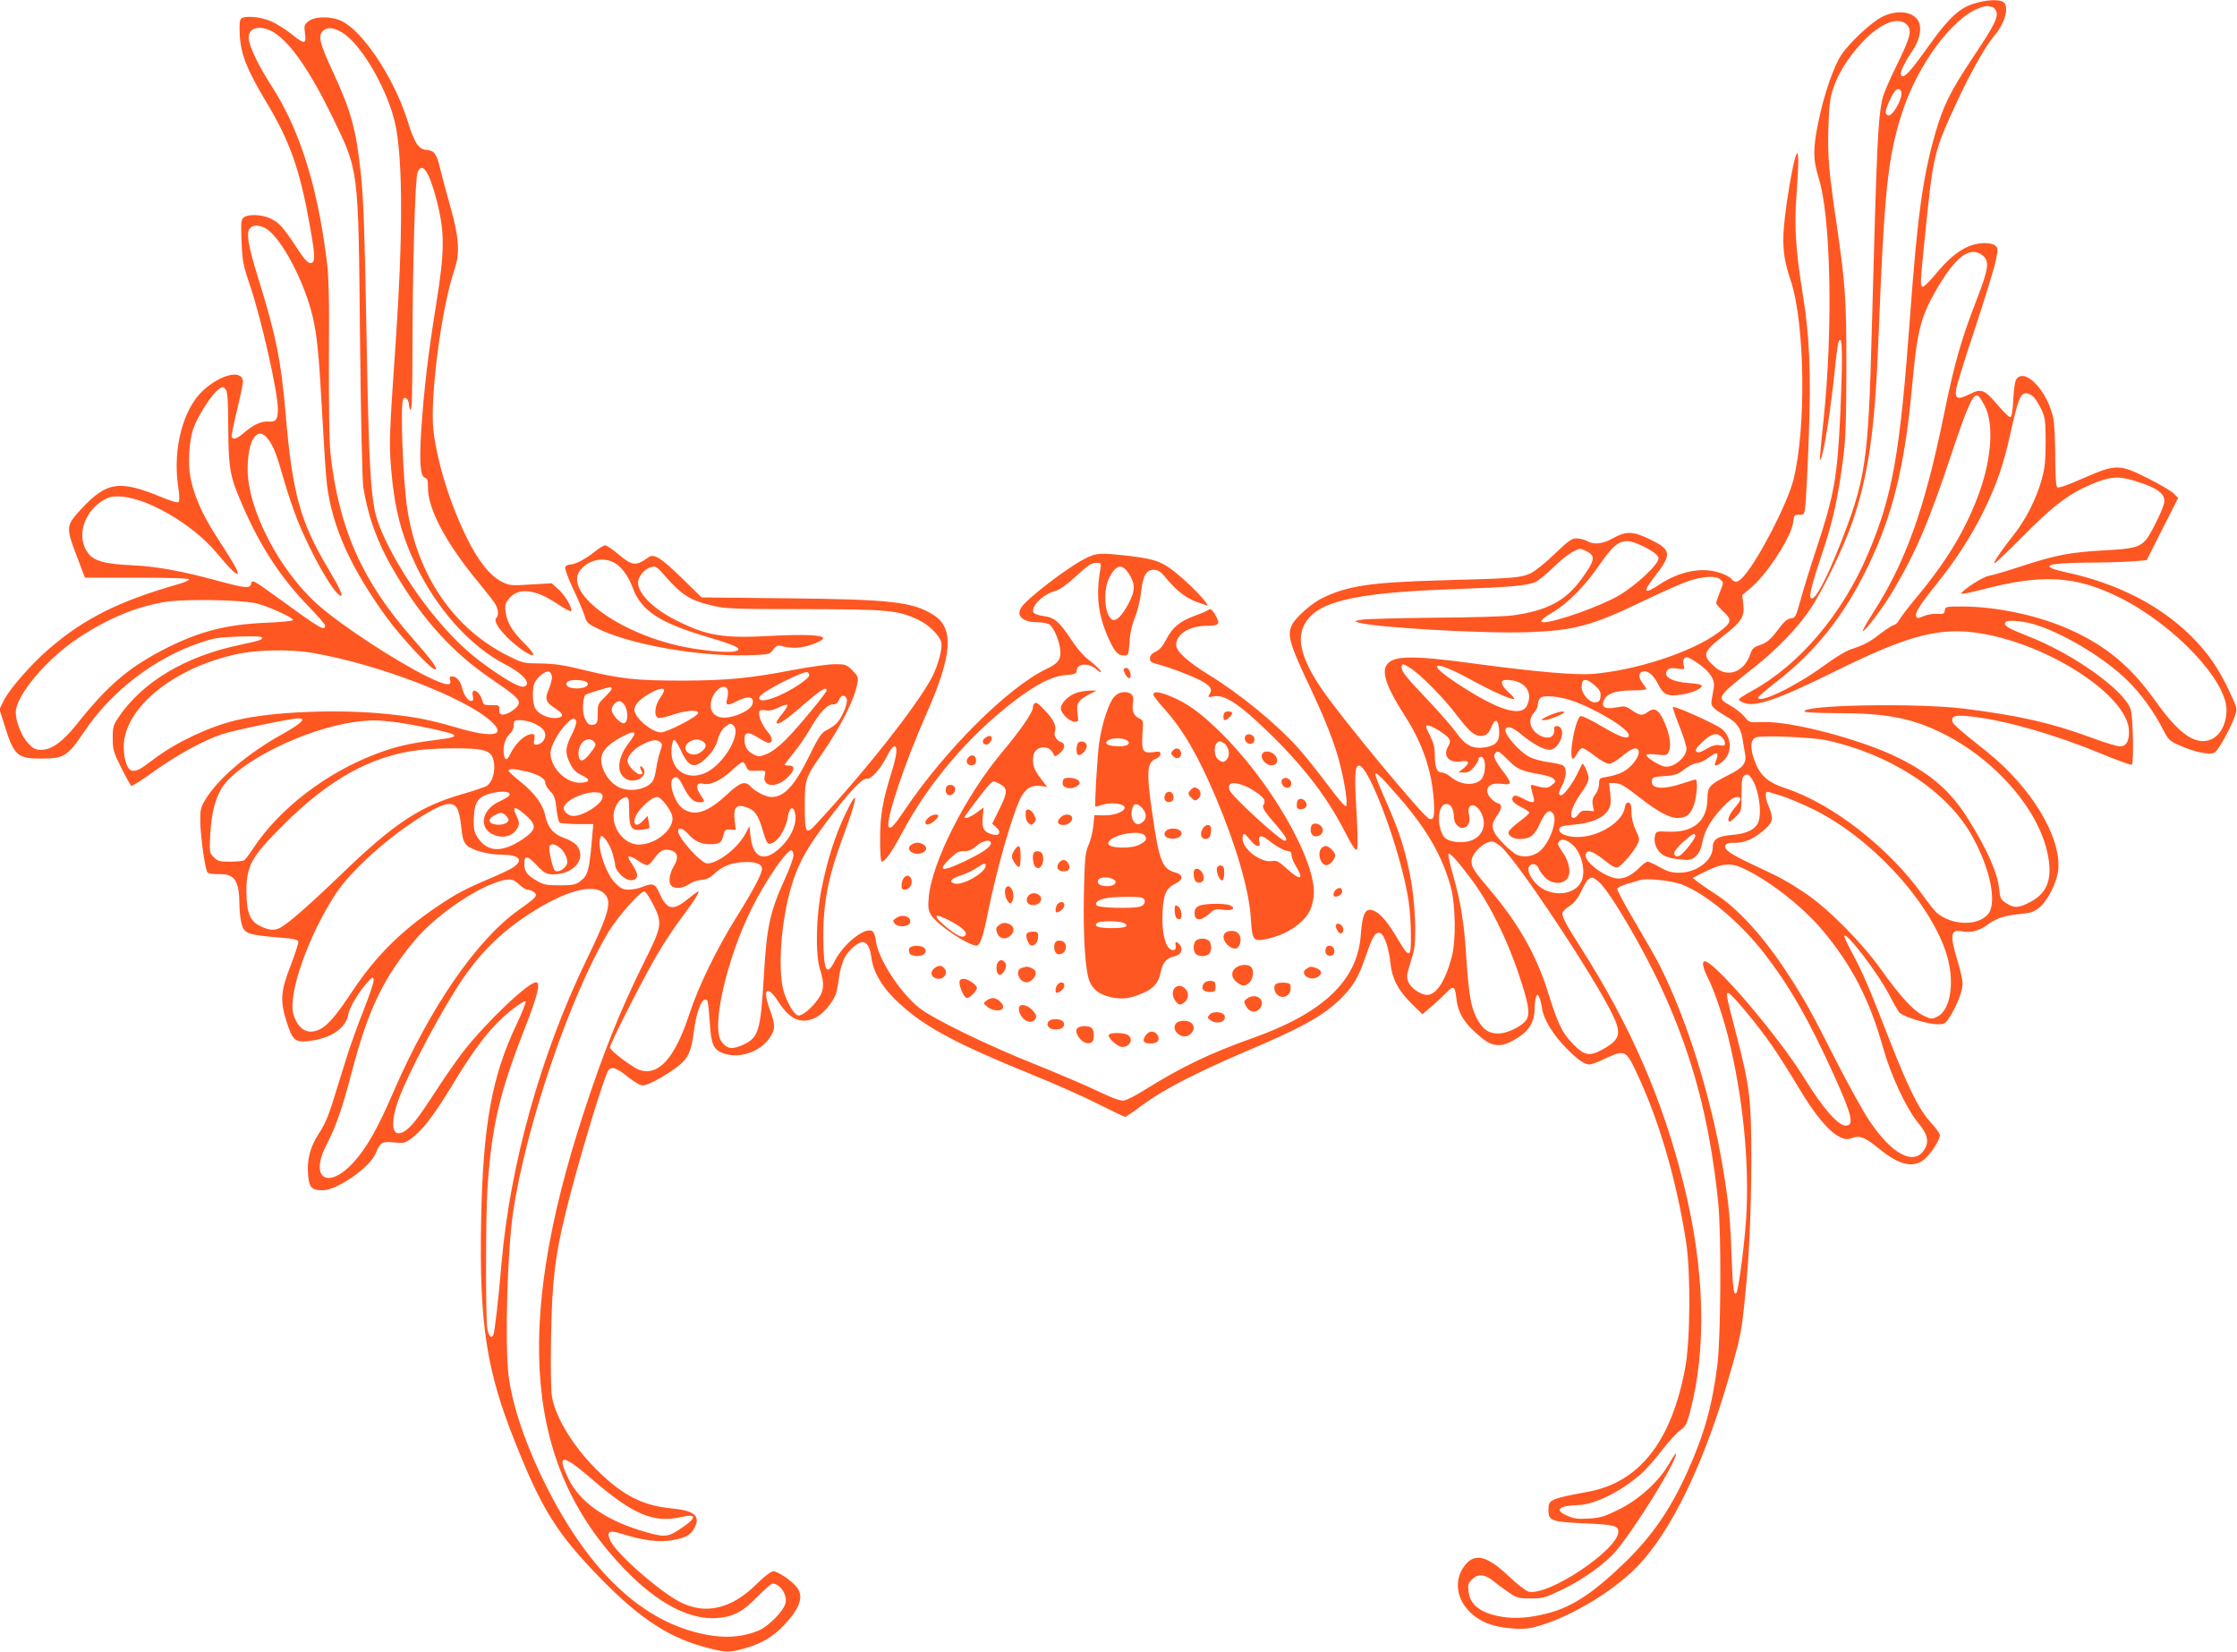 <?xml version="1.0" standalone="no"?>
<!DOCTYPE svg PUBLIC "-//W3C//DTD SVG 20010904//EN"
 "http://www.w3.org/TR/2001/REC-SVG-20010904/DTD/svg10.dtd">
<svg version="1.0" xmlns="http://www.w3.org/2000/svg"
 width="1280pt" height="945pt" viewBox="0 0 1280 945"
 preserveAspectRatio="xMidYMid meet">
<g transform="translate(0,945) scale(0.1,-0.1)"
fill="#ff5722" stroke="none">
<path d="M11294 9429 c-84 -26 -145 -83 -259 -243 -105 -147 -140 -185 -156
-169 -12 12 13 67 61 138 37 54 53 109 45 151 -13 72 -113 96 -211 50 -62 -29
-189 -147 -238 -220 -45 -68 -100 -229 -131 -382 -32 -154 -31 -218 0 -318 71
-219 84 -860 30 -1381 -26 -252 -26 -252 -15 -227 19 44 56 284 80 517 13 131
20 166 31 159 12 -7 11 -158 -1 -424 -17 -365 -35 -463 -140 -780 -34 -102
-73 -230 -88 -285 -26 -94 -29 -100 -55 -103 -20 -2 -38 -18 -66 -55 -50 -67
-68 -83 -115 -99 -31 -10 -41 -20 -51 -51 -36 -104 -131 -138 -205 -71 -72 65
-66 85 50 175 103 80 124 111 115 181 l-6 53 46 39 c95 78 235 295 245 376 5
42 7 45 35 45 30 0 30 0 37 70 3 39 12 210 18 382 13 360 4 579 -36 818 -38
235 -48 381 -35 555 14 185 14 261 1 239 -15 -25 -48 -205 -66 -354 -19 -158
-12 -238 31 -366 84 -245 91 -861 15 -1151 -37 -137 -197 -447 -281 -543 -36
-40 -49 -43 -74 -15 -10 11 -43 28 -74 36 -101 30 -226 3 -337 -71 -90 -59
-97 -45 -25 48 101 130 97 153 -42 218 -86 40 -126 40 -197 0 -60 -34 -110
-39 -150 -16 -14 8 -40 14 -58 15 -29 0 -47 -13 -127 -90 -55 -53 -113 -99
-139 -111 -57 -25 -94 -28 -501 -39 -413 -11 -551 -32 -695 -105 -56 -28 -145
-107 -165 -146 -32 -61 -19 -107 100 -359 93 -198 144 -329 173 -445 28 -111
45 -226 34 -237 -5 -5 -49 46 -103 119 -53 70 -127 164 -166 208 -129 144
-335 313 -519 426 -117 72 -184 133 -184 168 0 64 74 110 178 111 71 0 77 10
42 68 -15 25 -24 31 -33 24 -7 -6 -42 -21 -78 -34 -88 -32 -131 -68 -165 -135
-20 -39 -38 -60 -61 -71 -23 -11 -33 -23 -33 -38 0 -19 8 -25 43 -34 64 -17
176 -58 236 -88 65 -32 81 -53 63 -82 -12 -20 -11 -21 23 -14 55 10 126 -32
248 -144 236 -218 392 -414 502 -630 40 -79 61 -110 68 -103 7 7 7 72 -1 214
-13 209 -9 267 14 267 59 0 245 -506 284 -776 7 -45 13 -130 13 -190 2 -135
-8 -140 -70 -35 -57 97 -98 148 -133 166 -55 29 -74 -2 -84 -137 -19 -258
-216 -445 -621 -588 -242 -86 -406 -165 -616 -296 -47 -30 -99 -56 -115 -60
-22 -4 -58 9 -154 54 -69 33 -228 101 -355 152 -286 114 -590 263 -667 325
-110 89 -234 281 -246 381 -2 24 -11 49 -18 55 -38 32 -167 -68 -218 -170 -46
-90 -63 -57 -65 124 -2 206 27 358 112 585 88 237 94 301 11 126 -56 -119 -98
-250 -131 -411 -34 -165 -39 -386 -10 -474 25 -79 22 -121 -12 -167 -36 -51
-87 -94 -112 -94 -25 0 -75 89 -90 159 -30 147 -3 428 60 615 40 115 80 186
193 337 122 163 205 251 228 244 23 -7 81 59 117 132 14 29 32 53 39 53 22 0
17 -48 -17 -156 -49 -160 -63 -239 -63 -371 -1 -66 3 -125 7 -130 14 -13 57
46 117 159 155 292 385 561 651 763 125 94 213 138 290 143 48 4 59 8 59 22 0
46 71 51 118 7 16 -14 23 -17 20 -7 -2 8 -30 34 -60 58 -37 27 -75 71 -111
126 -67 101 -94 124 -159 132 -29 4 -52 13 -55 21 -14 36 56 104 128 123 23 6
67 38 118 85 65 60 87 75 112 75 30 0 31 -1 25 -37 -26 -151 -13 -261 46 -393
36 -80 54 -100 88 -100 27 0 28 1 33 78 3 51 14 98 31 139 14 35 30 97 35 143
11 97 29 130 72 130 23 0 38 -9 58 -32 71 -86 118 -124 184 -150 37 -14 67
-24 67 -22 0 14 -75 95 -144 155 -107 93 -142 108 -294 127 -178 21 -198 20
-267 -16 -96 -48 -328 -226 -361 -277 -32 -48 8 -85 92 -85 25 0 54 -5 66 -11
23 -13 53 -77 63 -134 10 -64 -5 -88 -77 -122 -221 -106 -582 -465 -815 -813
-57 -85 -78 -107 -88 -90 -20 32 92 367 216 646 149 338 160 490 40 566 -119
75 -243 89 -841 95 l-485 5 -116 113 c-117 114 -157 139 -188 117 -73 -53 -94
-50 -175 19 -32 27 -65 49 -73 49 -9 0 -34 -15 -57 -34 -53 -43 -115 -76 -144
-76 -12 0 -25 -7 -28 -15 -3 -8 17 -65 46 -125 29 -61 58 -130 65 -153 10 -36
19 -46 66 -69 181 -93 582 -165 867 -157 122 4 124 4 146 32 22 27 25 28 65
17 24 -6 63 -8 89 -4 55 7 132 38 132 53 0 18 -111 23 -298 13 -274 -15 -366
0 -541 88 -143 71 -234 168 -218 231 8 33 42 67 74 75 22 6 32 1 61 -32 117
-133 156 -158 297 -191 71 -16 130 -18 520 -18 480 -1 533 -6 651 -62 59 -28
120 -88 130 -129 8 -31 -17 -127 -51 -194 -78 -154 -378 -536 -668 -848 -56
-61 -62 -50 -62 111 0 150 3 157 100 297 105 151 188 316 201 402 6 33 3 41
-29 73 -33 33 -39 35 -100 35 -36 0 -136 -14 -222 -30 -266 -51 -389 -63 -645
-64 -267 0 -358 9 -570 61 -114 28 -167 36 -246 37 -97 1 -103 2 -185 43 -310
154 -519 457 -578 838 -25 156 -41 586 -25 629 9 23 34 1 34 -30 0 -12 5 -26
10 -29 7 -4 10 117 10 357 1 462 15 965 29 1001 25 64 65 10 106 -146 51 -192
51 -298 0 -612 -47 -293 -68 -474 -85 -719 -11 -182 -5 -262 21 -269 15 -4 18
-15 18 -58 -1 -122 106 -321 291 -544 37 -44 76 -94 88 -112 24 -34 28 -73 11
-90 -23 -23 62 -124 159 -188 70 -46 71 -23 1 46 -70 69 -99 120 -107 184 -3
34 1 47 23 73 52 62 150 51 271 -31 41 -27 77 -47 81 -44 12 13 -31 88 -70
124 l-40 36 -119 -7 c-110 -7 -123 -6 -164 14 -69 34 -137 119 -204 255 -95
193 -169 431 -190 613 -21 187 46 702 120 918 33 96 27 185 -24 365 -24 85
-49 179 -56 209 -20 88 -34 108 -77 112 -49 4 -70 36 -112 170 -76 240 -253
508 -375 567 -59 29 -153 29 -190 0 -25 -20 -27 -25 -21 -70 9 -64 -3 -64 -81
-1 -33 26 -85 58 -115 71 -59 26 -151 33 -170 14 -8 -8 -10 -40 -7 -95 6 -110
42 -199 153 -384 136 -226 193 -390 250 -717 30 -169 30 -202 0 -202 -14 0
-38 27 -80 92 -75 114 -99 141 -150 164 -47 22 -123 25 -149 6 -17 -12 -18
-26 -14 -138 5 -112 9 -136 46 -244 67 -197 162 -617 162 -715 0 -61 -11 -75
-54 -72 -41 3 -85 -17 -140 -64 -40 -34 -60 -41 -70 -25 -3 5 10 72 29 150 19
78 35 153 35 166 0 74 -127 45 -230 -51 -113 -106 -172 -332 -141 -544 8 -51
9 -86 3 -92 -6 -6 -43 5 -98 28 -240 99 -314 88 -457 -66 -90 -97 -91 -105
-30 -266 l49 -129 297 0 c178 0 298 -4 299 -9 2 -6 -26 -18 -62 -28 -340 -98
-534 -194 -737 -368 -98 -83 -230 -233 -261 -297 l-25 -51 28 -89 c55 -176 74
-193 209 -193 135 0 151 10 257 167 153 223 396 408 649 494 83 29 111 33 227
37 89 3 133 1 133 -6 0 -13 -9 -16 -134 -43 -306 -65 -547 -209 -683 -406 -35
-51 -38 -61 -38 -127 0 -65 4 -79 49 -169 27 -54 53 -100 57 -103 5 -3 64 35
132 84 130 93 280 175 386 211 65 22 396 91 438 91 48 0 19 -28 -91 -90 -199
-110 -373 -258 -444 -380 -23 -39 -27 -55 -26 -120 2 -97 28 -278 42 -292 6
-6 35 -10 65 -9 90 2 116 -37 117 -174 0 -33 5 -78 10 -100 16 -69 27 -73 243
-91 52 -4 80 -10 84 -20 2 -7 -17 -69 -43 -136 -58 -147 -62 -201 -25 -321 34
-107 49 -121 121 -114 131 14 220 73 233 154 7 41 63 133 114 188 26 28 28 28
31 9 2 -12 -24 -88 -56 -170 -33 -82 -79 -210 -102 -284 -23 -74 -58 -186 -77
-248 -23 -75 -49 -134 -79 -178 -50 -77 -69 -150 -61 -238 6 -70 21 -86 83
-86 83 0 272 132 304 212 25 62 36 69 104 62 57 -6 64 -4 103 25 59 43 128
133 228 298 142 235 228 343 344 436 45 35 77 54 79 47 2 -6 -21 -64 -51 -128
-143 -299 -194 -582 -204 -1127 -11 -587 30 -856 194 -1265 153 -386 241 -526
492 -783 228 -233 397 -342 618 -397 100 -25 116 -25 203 -1 99 28 163 66 229
136 91 98 112 164 68 217 -33 39 -107 88 -132 88 -14 0 -49 -27 -96 -73 -143
-142 -292 -177 -437 -103 -121 62 -373 284 -401 354 -22 53 -5 60 76 34 112
-35 203 -47 279 -34 78 13 109 31 131 77 30 64 -7 93 -134 105 -158 15 -271
70 -407 200 -143 135 -254 310 -277 435 -7 39 -9 158 -6 345 6 321 22 460 83
710 69 281 221 787 246 818 19 22 46 13 109 -38 39 -31 72 -50 88 -50 30 0
145 64 207 115 53 44 69 80 83 186 17 133 51 212 78 185 4 -4 10 -59 14 -123
8 -130 21 -159 80 -180 98 -34 227 16 275 109 20 38 18 63 -12 145 -43 118
-14 141 51 40 67 -103 132 -130 216 -87 39 20 92 82 111 130 5 13 13 55 18 93
4 38 19 90 32 116 23 44 76 91 104 91 24 0 42 -30 49 -82 10 -83 55 -164 132
-241 153 -152 330 -249 793 -437 124 -50 292 -125 373 -166 81 -41 151 -74
155 -74 4 0 50 31 102 70 117 86 299 180 576 299 333 141 452 207 552 304 74
72 107 128 147 247 39 116 58 145 85 130 23 -12 47 -86 56 -170 9 -88 44 -156
119 -230 l64 -63 58 50 c32 28 69 63 82 77 37 39 47 33 54 -34 10 -91 49 -151
150 -232 70 -55 126 -50 223 20 50 36 74 84 75 149 0 26 4 57 8 68 8 19 8 19
18 0 6 -11 13 -41 17 -66 9 -62 63 -149 139 -227 64 -65 103 -92 134 -92 9 0
52 16 95 37 102 47 112 43 166 -70 132 -276 231 -612 289 -977 28 -177 25
-574 -5 -730 -79 -418 -262 -650 -552 -704 -223 -42 -230 -45 -230 -106 0 -60
18 -67 200 -75 176 -8 200 -14 200 -48 0 -103 -402 -371 -514 -343 -15 4 -67
44 -115 90 -129 121 -199 135 -258 48 -52 -78 -38 -180 36 -253 59 -59 137
-89 248 -96 70 -5 94 -2 165 20 177 55 401 190 534 322 203 201 398 604 547
1130 56 196 63 232 81 415 25 238 36 490 37 796 0 344 -9 418 -82 700 -63 243
-66 258 -48 252 21 -7 172 -189 248 -300 37 -53 105 -161 152 -239 89 -152
175 -255 236 -284 30 -15 41 -15 73 -5 44 15 72 3 157 -66 113 -92 194 -109
257 -54 38 34 86 109 86 135 0 10 -24 43 -53 74 -68 74 -131 202 -245 496
-109 280 -140 353 -204 473 -28 51 -48 96 -45 99 17 16 195 -219 256 -337 24
-47 51 -93 59 -103 20 -23 162 -67 217 -67 42 0 47 3 72 43 40 62 72 147 73
188 0 20 -13 80 -30 135 -45 148 -39 180 30 165 44 -9 96 4 138 35 51 39 101
56 185 64 65 6 84 12 115 37 49 40 101 142 109 215 19 187 -153 473 -407 676
-175 140 -200 162 -200 181 0 28 24 32 123 20 196 -24 469 -103 730 -211 93
-38 172 -67 175 -63 13 13 7 279 -7 318 -39 111 -329 317 -586 417 -117 46
-142 61 -130 80 11 17 114 7 190 -20 166 -57 380 -189 506 -311 79 -77 154
-181 207 -285 28 -55 36 -63 89 -87 86 -39 175 -58 204 -43 22 11 94 142 119
215 12 37 10 43 -33 135 -64 135 -125 223 -220 317 -177 176 -424 302 -712
364 -162 35 -124 54 110 56 99 0 218 4 264 7 l84 7 90 178 90 177 -23 25 c-13
14 -79 53 -147 87 -166 84 -186 84 -375 1 -97 -43 -140 -57 -147 -50 -7 7 -11
70 -11 173 0 89 -5 186 -10 215 -29 154 -158 296 -211 232 -9 -10 -16 -53 -19
-116 -3 -61 -9 -102 -16 -104 -6 -2 -38 28 -70 66 -78 93 -96 100 -164 66 -68
-34 -85 -28 -77 28 3 23 53 184 111 357 57 173 110 346 117 384 12 64 12 69
-6 82 -27 20 -103 17 -154 -7 -62 -27 -120 -78 -188 -160 -31 -38 -63 -69 -70
-69 -17 0 -17 11 13 303 45 449 50 470 178 747 77 167 169 330 216 384 63 71
90 175 51 196 -29 15 -98 11 -167 -11z m106 -19 c5 0 14 -9 20 -20 18 -34 -4
-79 -134 -273 -128 -193 -168 -273 -215 -439 -69 -242 -100 -470 -141 -1028
-58 -798 -100 -1035 -242 -1370 -147 -346 -394 -636 -666 -784 -40 -22 -72
-43 -72 -48 0 -5 12 -13 28 -19 66 -26 191 17 522 180 425 210 600 255 835
217 396 -65 844 -361 847 -559 1 -59 -16 -87 -52 -87 -17 0 -92 23 -167 51
-225 83 -413 126 -728 165 -265 33 -933 21 -909 -17 3 -5 86 -9 184 -9 280 0
423 -27 596 -111 312 -152 569 -449 614 -712 23 -129 -8 -207 -100 -256 -69
-37 -96 -38 -141 -8 -31 20 -35 29 -40 82 -9 90 -68 224 -176 397 -97 157
-211 258 -398 351 -210 105 -614 212 -778 206 -78 -3 -78 -3 -104 29 -14 18
-50 47 -79 64 -85 47 -86 46 142 227 124 98 247 227 314 329 72 108 191 355
239 494 93 273 130 531 150 1063 33 832 52 1021 133 1275 89 278 289 550 448
606 19 7 41 11 48 9 8 -3 18 -5 22 -5z m-489 -101 c31 -31 21 -72 -59 -234
-38 -77 -75 -162 -81 -190 -26 -119 -32 -253 -61 -1335 -20 -748 -35 -845
-185 -1225 -83 -209 -147 -324 -165 -294 -9 14 12 93 75 279 51 151 85 308
111 515 15 112 18 216 19 515 0 400 -6 484 -55 820 -46 313 -53 394 -48 560 4
122 9 169 26 220 30 90 84 177 164 264 104 113 209 155 259 105z m-9340 -47
c92 -59 203 -219 324 -467 160 -328 155 -291 165 -1280 5 -475 13 -816 19
-855 31 -183 87 -332 194 -508 152 -254 321 -438 532 -582 145 -99 168 -120
163 -146 -4 -24 -67 -66 -93 -62 -15 2 -20 10 -18 29 1 24 -2 25 -45 25 -42
-1 -46 1 -53 29 -15 52 -65 76 -54 25 5 -23 3 -30 -9 -30 -19 0 -42 34 -52 75
-9 38 -32 65 -56 65 -15 0 -18 -5 -13 -20 12 -38 -23 -33 -128 18 -186 91
-499 297 -630 414 -219 195 -400 544 -400 773 0 171 56 253 117 173 32 -44 47
-81 90 -232 20 -70 55 -173 77 -229 77 -193 207 -422 247 -435 19 -6 -3 42
-72 158 -158 265 -203 428 -241 875 -27 315 -56 458 -161 795 -52 167 -65 244
-47 270 18 25 56 26 97 1 87 -54 219 -304 265 -503 26 -110 37 -224 56 -583 9
-165 20 -336 26 -380 31 -242 137 -477 344 -761 81 -111 251 -294 274 -294 21
0 -14 48 -131 181 -288 327 -422 631 -468 1064 -6 58 -9 283 -8 540 2 370 0
461 -15 575 -54 418 -156 736 -315 981 -69 107 -120 211 -128 261 -12 71 65
92 147 40z m385 3 c114 -67 271 -342 309 -541 40 -206 40 -637 0 -1219 -38
-547 -39 -590 -27 -738 19 -226 58 -376 142 -552 122 -252 310 -462 510 -566
84 -43 133 -89 124 -114 -12 -30 -56 -13 -175 66 -139 94 -228 174 -341 309
-168 200 -323 471 -353 616 -25 122 -35 317 -45 859 -13 734 -19 914 -35 1067
-27 258 -56 363 -161 589 -74 160 -84 201 -59 229 24 27 60 25 111 -5z m8924
-351 c0 -39 -49 -124 -72 -124 -11 0 -18 7 -18 20 0 20 32 92 52 118 18 21 38
14 38 -14z m464 -925 c41 -32 35 -77 -33 -252 -92 -237 -128 -366 -191 -674
-109 -531 -218 -833 -405 -1123 -35 -55 -61 -100 -55 -100 14 0 117 137 171
228 133 225 208 401 339 796 90 270 122 338 149 322 6 -4 23 -31 38 -59 51
-101 40 -288 -28 -485 -73 -206 -178 -385 -348 -592 -57 -68 -108 -135 -114
-147 -5 -12 -19 -26 -31 -29 -12 -4 -46 -26 -76 -49 -63 -49 -94 -65 -167 -89
-31 -10 -96 -50 -160 -97 -155 -114 -373 -219 -373 -180 0 5 46 45 103 89 228
176 392 384 528 667 139 290 208 569 249 1017 29 320 49 402 135 552 112 197
197 262 269 205z m-10038 -987 c2 -237 9 -276 80 -440 104 -240 221 -419 386
-588 48 -50 88 -96 88 -102 0 -35 -23 -22 -269 157 -146 105 -147 106 -154 81
-7 -28 -31 -26 -198 19 -206 56 -343 80 -483 87 -156 7 -217 24 -251 68 -67
88 -32 225 75 297 34 23 54 29 95 29 155 0 426 -156 567 -326 74 -89 118 -132
118 -113 0 17 -24 59 -123 212 -80 124 -127 231 -147 334 -16 83 -8 214 18
286 24 66 101 187 139 217 24 19 28 19 42 5 13 -13 16 -49 17 -223z m10332
175 c11 -12 31 -45 44 -72 20 -44 23 -65 23 -185 0 -110 -5 -150 -23 -215 -31
-110 -90 -226 -156 -310 -72 -91 -116 -156 -116 -169 0 -6 71 61 158 149 171
174 264 246 393 302 108 46 159 51 250 23 141 -43 187 -79 170 -136 -13 -46
-80 -179 -102 -203 -40 -43 -73 -51 -242 -60 -193 -11 -273 -26 -472 -91 -82
-27 -167 -52 -187 -55 -35 -5 -165 -92 -154 -102 3 -3 50 7 106 21 356 94 544
84 801 -44 310 -156 610 -472 609 -643 -1 -102 -57 -177 -134 -177 -77 0 -159
70 -274 231 -145 204 -293 324 -514 418 -174 74 -404 121 -591 121 -91 0 -96
-1 -99 -22 -3 -20 -8 -22 -43 -20 -22 2 -57 -4 -78 -13 -34 -14 -38 -14 -43 0
-8 19 25 70 122 190 106 132 197 274 264 410 76 156 114 266 155 452 42 188
56 223 88 223 13 0 33 -10 45 -23z m-2233 -854 c57 -28 85 -51 85 -68 0 -34
-128 -154 -227 -212 -104 -61 -363 -153 -429 -153 -30 0 -11 21 54 59 81 48
179 147 256 258 110 159 143 174 261 116z m-325 -28 c50 -26 46 -51 -26 -151
-92 -130 -200 -188 -399 -215 -44 -6 -244 -12 -445 -13 -201 -2 -387 -7 -415
-11 -48 -8 -49 -9 -20 -17 103 -29 718 -64 970 -55 264 10 364 37 655 177 102
49 219 101 259 115 86 29 162 33 185 9 20 -19 20 -13 -4 -74 -11 -28 -20 -55
-20 -61 0 -5 19 -27 41 -48 52 -48 48 -63 -29 -120 -150 -112 -473 -217 -722
-237 -99 -7 -327 13 -655 57 -374 51 -485 50 -521 -6 -29 -44 2 -131 103 -288
102 -158 156 -315 167 -487 6 -90 0 -115 -27 -104 -34 13 -498 572 -612 739
-106 154 -142 268 -111 350 58 150 267 204 881 225 310 11 395 19 449 39 16 7
63 45 105 86 66 63 124 103 154 105 4 0 21 -7 37 -15z m-5576 -59 c44 -18 90
-76 116 -148 49 -134 155 -203 447 -288 149 -44 186 -64 139 -76 -44 -11 -204
5 -320 31 -372 84 -672 319 -561 439 48 52 117 68 179 42z m2953 -65 c39 -58
40 -97 4 -167 -40 -78 -75 -112 -99 -98 -42 27 -51 166 -16 237 39 76 73 85
111 28z m-4982 -175 c76 -21 208 -83 201 -94 -3 -5 -74 -12 -158 -15 -221 -10
-370 -48 -558 -141 -219 -110 -341 -213 -522 -441 -77 -97 -143 -145 -201
-145 -33 0 -46 6 -76 38 -37 38 -71 124 -71 176 0 94 172 301 351 421 169 113
329 181 496 210 110 20 456 14 538 -9z m311 -281 c375 -64 871 -254 1023 -391
91 -82 15 -98 -188 -39 -165 48 -236 62 -405 80 -277 29 -658 14 -862 -35
-154 -36 -345 -126 -471 -221 -77 -59 -95 -69 -123 -69 -29 0 -51 57 -52 136
-1 222 286 456 654 533 116 24 301 27 424 6z m7931 -61 c68 -47 97 -93 89
-139 -3 -19 -9 -50 -12 -69 -6 -37 3 -47 89 -98 56 -33 79 -66 88 -127 4 -25
10 -63 14 -83 11 -53 -11 -81 -98 -124 -104 -52 -117 -66 -117 -131 0 -129
-80 -198 -223 -191 -68 3 -71 2 -77 -23 -11 -40 11 -90 48 -112 18 -11 60 -22
95 -24 56 -5 66 -3 90 18 19 17 30 40 37 78 13 69 49 130 118 204 37 38 63 57
79 57 32 0 29 -15 -12 -63 -32 -38 -46 -77 -27 -77 5 0 21 14 38 31 28 29 29
34 29 126 0 81 3 97 18 107 15 9 21 7 37 -14 46 -61 67 -221 34 -268 -24 -34
-69 -53 -146 -59 -80 -7 -108 -25 -108 -72 0 -73 -91 -143 -189 -144 -47 0
-68 6 -113 31 -31 18 -62 32 -70 32 -8 0 -29 -15 -47 -34 -50 -51 -102 -72
-149 -58 -83 25 -172 102 -158 137 10 26 39 16 104 -35 51 -40 68 -48 82 -40
26 14 89 89 108 127 15 31 14 35 -9 85 -15 33 -24 70 -24 102 0 39 -4 51 -16
54 -12 2 -18 -7 -23 -33 -15 -76 -137 -156 -252 -163 -70 -5 -128 17 -122 46
3 14 19 18 84 24 97 8 168 38 195 82 16 25 18 42 13 94 l-7 62 27 0 c36 0 56
-11 152 -86 103 -80 167 -114 213 -114 52 0 78 23 96 82 16 56 20 138 7 138
-5 0 -34 -9 -65 -19 -119 -41 -192 -36 -185 12 3 20 10 23 73 27 61 4 77 10
113 39 23 18 55 34 71 35 16 1 45 14 64 29 55 42 67 35 42 -25 -10 -24 6 -23
38 2 60 47 59 140 0 189 -33 28 -273 135 -281 126 -2 -2 14 -51 37 -109 23
-57 41 -115 41 -129 0 -52 -78 -114 -129 -102 -32 8 -101 52 -101 65 0 6 23 7
60 3 59 -6 60 -5 71 23 14 37 -1 111 -37 183 -28 55 -51 64 -88 36 -28 -21
-44 -19 -88 11 -35 25 -42 26 -88 17 -66 -13 -90 1 -72 41 17 39 68 56 162 56
44 0 80 3 80 8 0 4 -9 18 -20 32 -24 30 -26 59 -4 67 28 11 63 -15 89 -67 34
-67 57 -77 141 -63 65 11 119 37 110 52 -3 5 -36 11 -73 13 -102 8 -151 39
-121 75 9 11 23 13 55 8 43 -6 44 -6 37 19 -7 28 1 46 19 46 7 0 35 -16 64
-36z m-1650 -24 c56 -34 191 -170 264 -266 76 -99 104 -124 141 -124 33 0 45
11 63 54 21 50 39 41 43 -22 4 -62 -16 -86 -76 -97 -73 -12 -115 8 -165 78
-24 34 -94 114 -153 177 -138 145 -164 177 -164 201 0 24 7 24 47 -1z m350
-69 c125 -68 221 -111 246 -111 7 1 -8 19 -32 40 -44 41 -50 70 -13 70 103 0
157 -65 120 -145 -32 -71 -168 -29 -402 126 -187 123 -132 137 81 20z m-5259
20 c2 -12 -6 -45 -17 -72 -26 -59 -19 -77 40 -115 46 -29 46 -48 2 -52 -41 -4
-98 20 -118 51 -18 28 -22 108 -7 148 13 32 60 71 81 67 9 -2 17 -14 19 -27z
m1472 4 c0 -14 -77 -69 -145 -102 -88 -44 -152 -53 -139 -20 11 29 256 153
276 141 4 -3 8 -11 8 -19z m-1270 -40 c20 -24 -44 -43 -97 -29 -25 7 -31 29
-10 37 27 12 95 6 107 -8z m5765 -16 c29 -26 35 -38 33 -63 -2 -25 -8 -32 -29
-34 -33 -4 -79 47 -79 87 0 51 24 54 75 10z m-5625 -19 c0 -6 -18 -28 -40 -49
-37 -35 -40 -42 -40 -94 0 -47 -3 -57 -20 -62 -26 -8 -39 1 -56 41 -14 34 -9
120 8 130 9 6 126 42 141 43 4 1 7 -4 7 -9z m664 -8 c3 -9 2 -32 -3 -50 -12
-39 1 -42 59 -12 63 32 99 24 85 -20 -8 -25 -59 -56 -118 -70 -85 -22 -136 20
-116 95 18 63 79 101 93 57z m-364 -2 c0 -5 -11 -26 -25 -46 -29 -43 -34 -101
-9 -111 9 -3 44 4 78 16 76 27 151 33 151 12 0 -19 -177 -111 -213 -111 -53 0
-152 84 -152 130 0 27 30 59 83 90 52 30 87 38 87 20z m930 1 c0 -15 -163
-212 -234 -283 -41 -41 -84 -73 -111 -83 -39 -15 -45 -15 -73 -1 -37 19 -52
44 -52 86 0 43 20 46 76 11 26 -17 54 -31 61 -31 27 0 25 30 -5 64 -33 38 -57
99 -46 117 4 6 19 9 35 5 20 -4 45 2 74 16 24 12 47 19 51 15 3 -3 -11 -27
-31 -52 -21 -25 -35 -48 -31 -52 11 -11 57 20 159 110 93 80 127 101 127 78z
m115 -50 c8 -25 -29 -112 -60 -141 -12 -12 -38 -29 -56 -38 -29 -14 -45 -38
-100 -150 -82 -167 -142 -232 -214 -232 -32 0 -93 31 -119 59 -32 36 -61 26
-137 -45 -107 -100 -179 -125 -247 -84 -50 31 -91 152 -60 177 19 16 31 6 58
-47 31 -64 59 -90 92 -90 34 0 34 2 3 47 -27 41 -18 69 19 59 38 -10 98 17
157 71 31 29 62 53 68 53 6 0 16 -12 21 -26 9 -22 16 -25 48 -24 63 3 65 2 58
-26 -16 -64 61 -75 124 -18 47 42 53 74 15 74 -14 0 -25 2 -25 5 0 3 23 33 50
66 28 33 71 96 96 140 55 94 96 139 130 139 17 0 27 8 34 25 11 30 36 33 45 6z
m4142 -7 c135 -44 333 -163 333 -200 0 -28 -48 -13 -154 50 -60 36 -114 62
-122 59 -17 -6 -43 -97 -51 -178 -7 -72 6 -86 32 -35 9 17 22 30 29 30 8 0 40
-20 72 -45 31 -25 68 -45 80 -45 12 0 42 16 66 36 56 47 85 61 99 47 24 -24
-28 -101 -90 -132 -20 -10 -57 -21 -83 -25 -46 -7 -48 -8 -48 -40 0 -19 -9
-45 -21 -60 -16 -21 -20 -35 -15 -62 l7 -35 -37 3 c-29 2 -40 -3 -52 -20 -18
-28 -42 -29 -42 -2 0 28 23 76 65 134 19 26 35 59 35 73 0 22 -25 83 -35 83
-2 0 -13 -21 -25 -47 -25 -57 -80 -132 -97 -133 -18 0 -16 15 7 60 23 45 26
93 6 109 -7 6 -45 15 -83 20 -38 5 -87 18 -109 29 -63 32 -154 138 -139 162
12 20 41 9 95 -36 60 -50 122 -83 157 -84 49 0 95 100 58 130 -16 13 -38 4
-32 -13 2 -7 0 -20 -5 -29 -14 -28 -63 -22 -100 10 -38 35 -42 80 -10 115 12
13 22 35 22 50 0 14 8 31 18 37 21 13 105 5 169 -16z m-5410 -34 c18 -36 16
-89 -4 -97 -20 -8 -73 48 -73 76 0 25 28 53 48 49 9 -2 22 -14 29 -28z m-280
-86 c3 -9 -8 -43 -26 -78 -37 -72 -39 -106 -8 -166 16 -33 33 -50 65 -65 50
-23 50 -39 -1 -43 -84 -7 -177 82 -177 170 0 38 44 119 90 166 36 36 48 39 57
16z m-1047 -4 c92 -10 320 -58 341 -71 23 -14 3 -20 -108 -34 -135 -17 -215
-35 -320 -74 -292 -108 -564 -316 -715 -546 -21 -32 -44 -63 -51 -67 -7 -4
-43 -8 -80 -8 -60 0 -71 3 -94 26 -25 25 -25 28 -20 127 6 119 27 204 65 267
92 150 479 342 767 380 86 11 120 11 215 0z m797 -5 c50 -21 73 -43 73 -71 0
-28 -25 -54 -50 -54 -16 0 -18 5 -13 30 4 25 2 30 -13 30 -39 0 -95 -52 -125
-115 -19 -41 -33 -37 -37 9 -4 44 11 87 39 112 10 9 19 30 19 46 0 25 3 28 35
28 20 0 52 -7 72 -15z m1151 -17 c44 -44 -51 -211 -150 -264 -110 -58 -213 6
-206 128 2 28 8 53 14 55 5 2 23 -23 38 -56 48 -106 81 -114 155 -40 28 29 46
58 57 95 9 33 25 61 41 74 30 23 35 24 51 8z m4033 -26 c68 -44 76 -57 55 -93
-32 -54 5 -96 75 -85 47 8 52 -8 12 -41 l-28 -22 32 -1 c23 0 38 8 57 31 14
17 26 37 26 45 0 8 6 14 14 14 32 0 30 -105 -2 -133 -41 -35 -117 -27 -171 18
-16 14 -38 25 -50 25 -29 0 -41 29 -41 98 0 43 -7 72 -25 108 -14 27 -25 52
-25 57 0 14 27 6 71 -21z m-4601 -22 c0 -5 -16 -30 -35 -55 -67 -88 -69 -178
-5 -205 55 -23 122 26 89 66 -17 20 -23 10 -9 -15 9 -18 8 -21 -9 -21 -21 0
-71 53 -71 76 0 26 32 64 74 88 55 31 89 38 110 23 17 -12 17 -17 3 -58 -8
-24 -18 -66 -22 -94 -4 -27 -11 -58 -17 -68 -25 -48 -119 -71 -185 -46 -60 22
-113 99 -113 163 0 45 35 85 110 126 58 31 80 37 80 20z m6222 -17 c10 -9 18
-24 18 -34 0 -15 -5 -17 -30 -13 -21 5 -42 -1 -76 -21 -35 -20 -49 -24 -57
-15 -9 8 -1 22 35 56 50 47 80 55 110 27z m598 -18 c360 -78 679 -283 825
-532 111 -190 156 -401 99 -465 -60 -67 -205 -63 -291 9 -12 10 -48 55 -80
100 -193 271 -516 523 -783 612 -109 35 -154 78 -185 172 -23 67 -17 111 15
121 41 12 319 0 400 -17z m-7050 -10 c13 -15 10 -23 -29 -72 -37 -47 -61 -44
-61 7 0 63 57 105 90 65z m625 1 c22 -16 15 -39 -19 -62 -54 -34 -115 19 -66
58 26 21 59 23 85 4z m-1271 -46 c50 -11 66 -28 73 -77 7 -51 -12 -109 -40
-128 -12 -8 -78 -30 -147 -50 -237 -68 -388 -168 -687 -457 -182 -175 -305
-283 -350 -306 -31 -17 -62 -15 -111 8 -61 28 -81 77 -82 196 0 152 26 199
210 383 265 265 507 398 780 430 102 12 306 13 354 1z m5876 -59 c50 -52 77
-63 188 -82 31 -5 63 -16 71 -24 15 -15 14 -18 -9 -36 -24 -20 -36 -21 -99 -3
-22 7 -24 5 -18 -22 4 -16 9 -39 13 -51 8 -30 -8 -30 -63 -1 -30 16 -45 20
-53 12 -18 -18 -2 -39 45 -62 25 -12 45 -26 45 -32 0 -5 -25 -28 -56 -50 -30
-23 -58 -49 -61 -57 -8 -22 23 -43 63 -43 59 0 85 20 115 87 31 70 54 87 76
58 29 -40 -26 -183 -86 -222 -37 -25 -89 -30 -124 -12 -32 16 -106 90 -123
121 -20 38 -18 58 11 100 30 44 32 65 7 72 -31 10 -62 46 -62 71 0 33 32 48
86 40 57 -8 57 4 -1 79 -42 55 -54 84 -38 99 13 14 26 6 73 -42z m-5618 -65
c69 -16 108 -40 108 -65 0 -11 13 -32 28 -48 24 -24 30 -40 36 -100 4 -40 12
-76 19 -80 6 -4 52 -7 102 -8 l90 0 -3 -30 c-20 -241 -25 -262 -75 -299 -24
-18 -43 -21 -115 -21 -77 0 -92 3 -134 28 -53 31 -68 52 -68 96 0 49 19 47 70
-8 43 -47 59 -55 105 -53 114 4 182 93 125 165 -11 14 -43 33 -70 42 -61 20
-95 59 -109 125 -15 69 -58 128 -141 196 -39 31 -70 60 -70 65 0 13 36 11 102
-5z m5000 -155 c155 -179 242 -332 290 -508 27 -104 30 -308 4 -401 -37 -137
-88 -214 -140 -214 -36 0 -92 38 -107 73 -10 25 -10 40 0 73 7 22 19 64 27 91
23 73 12 303 -20 460 -32 153 -60 239 -135 410 -34 76 -61 145 -61 153 0 21
32 -10 142 -137z m-5098 18 c-3 -6 -30 -22 -60 -36 -105 -50 -116 -161 -19
-193 46 -15 90 -5 115 27 24 31 25 45 4 89 -23 47 -11 53 33 18 89 -73 89 -97
1 -157 -103 -69 -183 -73 -237 -12 -38 44 -44 68 -39 151 5 83 31 112 115 129
58 12 100 4 87 -16z m534 -5 c6 -40 -118 -119 -175 -112 -14 2 -32 13 -40 24
-12 20 -12 25 9 49 28 32 119 66 168 62 27 -1 36 -7 38 -23z m6738 5 c38 -11
123 -47 189 -79 324 -159 653 -511 757 -810 56 -162 34 -338 -48 -377 -30 -15
-35 -14 -78 6 -58 29 -132 109 -242 263 -109 154 -302 348 -429 434 -102 69
-143 92 -305 167 -130 61 -166 86 -157 110 4 12 19 16 54 15 56 -1 114 25 173
79 46 41 49 62 19 133 -18 42 -21 80 -5 80 2 0 35 -9 72 -21z m-6586 -88 c0
-97 13 -116 73 -108 21 3 40 7 42 9 2 2 0 18 -3 36 l-7 34 -24 -26 c-30 -32
-51 -33 -51 -3 0 44 89 137 132 137 20 0 75 -70 84 -107 18 -71 -88 -163 -188
-165 -102 -1 -181 129 -133 222 8 16 23 34 32 39 38 22 43 14 43 -68z m-985
15 c9 -13 20 -61 24 -106 7 -67 13 -87 32 -106 30 -29 124 -54 202 -54 96 0
124 -29 67 -70 -16 -12 -76 -40 -132 -64 -147 -62 -200 -90 -313 -167 -204
-139 -345 -280 -476 -476 -100 -150 -146 -203 -195 -225 -66 -29 -119 4 -145
89 -33 113 84 447 241 688 93 143 330 351 532 468 95 55 139 61 163 23z m5695
-2 c6 -14 10 -38 10 -53 0 -35 31 -65 59 -56 25 8 35 36 26 76 -14 64 38 71
70 9 35 -67 8 -138 -61 -160 -46 -16 -119 -8 -144 15 -39 35 -49 144 -18 183
18 21 48 14 58 -14z m-4025 2 c37 -16 55 -44 79 -126 24 -81 29 -87 61 -70 36
19 75 89 83 147 8 56 33 66 42 17 10 -47 -15 -116 -61 -168 -100 -114 -179
-99 -194 36 l-7 62 -20 -39 c-41 -82 -158 -175 -221 -175 -36 0 -167 146 -167
186 0 24 29 15 57 -17 38 -42 74 -59 125 -59 55 0 68 9 77 51 7 30 11 34 39
33 l32 -2 -6 54 c-10 80 12 99 81 70z m-1391 -42 c9 -8 16 -19 16 -23 0 -19
-31 -32 -67 -29 -48 4 -56 30 -16 52 36 20 48 20 67 0z m6806 -118 c0 -14 -62
-94 -84 -108 -20 -14 -36 -8 -36 11 0 11 23 40 52 65 56 49 68 55 68 32z
m-6195 -98 c8 -28 15 -59 15 -69 0 -26 46 -76 77 -83 17 -5 31 -2 41 7 16 16
9 37 -32 100 -24 35 -5 36 46 2 20 -14 43 -25 51 -25 8 0 27 18 42 40 30 43
54 55 90 46 43 -11 50 -41 21 -91 -28 -47 -33 -94 -14 -113 19 -19 67 -14 100
9 17 12 48 23 70 25 29 2 50 11 72 32 46 44 93 64 161 69 72 6 115 -8 115 -37
0 -30 -47 -119 -152 -287 -111 -179 -212 -388 -263 -543 -83 -254 -177 -359
-287 -321 -41 15 -168 111 -168 128 0 22 205 425 279 546 37 63 98 154 135
202 64 84 102 145 91 145 -3 0 -30 -20 -61 -45 -85 -69 -119 -61 -162 38 -23
52 -38 57 -99 32 -19 -8 -53 -15 -75 -15 -33 0 -47 7 -78 38 -54 54 -105 209
-85 259 6 16 9 15 30 -10 14 -15 31 -51 40 -79z m5494 48 c53 -47 78 -160 47
-214 -44 -81 -185 -84 -258 -6 -38 41 -53 84 -35 101 17 17 44 8 52 -17 3 -11
19 -33 35 -49 35 -38 96 -43 125 -11 27 29 16 100 -25 156 -26 37 -30 47 -19
60 14 18 45 10 78 -20z m-410 -10 c101 -92 532 -742 638 -961 52 -108 43 -142
-50 -195 -80 -46 -110 -42 -177 28 -62 63 -85 111 -145 303 -64 204 -169 389
-328 576 -93 109 -107 131 -107 166 0 48 84 123 125 111 11 -4 31 -16 44 -28z
m-5391 -2 c30 -21 54 -70 47 -95 -10 -29 -52 -54 -69 -40 -15 13 -40 126 -31
141 9 14 27 12 53 -6z m1342 -50 c0 -13 -21 -70 -46 -126 -90 -198 -107 -278
-124 -573 -18 -303 -30 -342 -117 -382 -64 -29 -93 -25 -125 18 -60 80 30 475
174 763 83 166 207 344 229 330 5 -3 9 -16 9 -30z m3875 -129 c105 -139 209
-347 278 -557 51 -152 61 -211 45 -245 -18 -39 -107 -85 -164 -86 -58 0 -91
24 -126 91 -32 63 -44 137 -58 344 -12 197 -32 317 -74 466 -19 64 -31 121
-28 126 6 11 51 -38 127 -139z m1578 48 c150 -75 326 -216 435 -345 168 -200
270 -398 347 -673 44 -157 133 -347 199 -427 56 -67 66 -109 37 -155 -59 -95
-187 -27 -315 166 -36 53 -122 209 -192 346 -140 277 -177 344 -272 490 -137
212 -289 380 -421 463 -40 26 -85 57 -99 68 l-26 21 44 23 c127 65 173 69 263
23z m-845 -68 c61 -51 254 -379 362 -615 177 -387 272 -746 321 -1215 19 -180
16 -765 -4 -932 -30 -238 -76 -402 -173 -616 -96 -212 -197 -359 -347 -507
-182 -178 -307 -262 -447 -299 -104 -27 -186 -34 -265 -21 -120 19 -184 67
-192 144 -5 39 -2 48 21 71 33 33 72 29 120 -10 17 -14 55 -42 85 -63 51 -35
59 -37 130 -37 71 0 83 4 181 51 119 57 249 151 308 222 116 140 343 508 342
554 -1 7 -17 -16 -37 -52 -58 -103 -171 -207 -288 -265 -85 -42 -107 -49 -174
-53 -64 -4 -86 -1 -125 17 -74 32 -48 57 64 60 96 3 248 79 363 181 26 23 78
82 116 132 39 50 85 101 104 114 30 20 38 34 56 101 98 365 86 823 -35 1308
-121 486 -304 907 -590 1355 -82 128 -104 170 -104 195 0 8 18 27 40 41 29 19
49 45 70 90 27 56 39 71 62 73 3 1 20 -10 36 -24z m-6178 -15 c17 -16 39 -30
48 -30 10 0 27 -6 37 -14 25 -18 15 -30 -84 -100 -242 -170 -511 -560 -722
-1048 -88 -205 -152 -317 -227 -399 -148 -161 -254 -88 -152 105 51 98 89 206
140 402 95 365 182 548 366 767 102 122 301 266 445 322 86 32 112 32 149 -5z
m6653 0 c138 -53 332 -215 470 -392 145 -187 258 -383 401 -700 104 -229 117
-288 67 -288 -44 0 -131 100 -239 275 -145 235 -511 665 -567 665 -19 0 -12
-36 20 -100 33 -65 81 -207 110 -319 88 -350 127 -736 106 -1058 -11 -158 -44
-409 -56 -421 -15 -15 -20 27 -27 210 -7 210 -16 303 -49 503 -68 410 -205
850 -364 1165 -21 41 -85 153 -142 249 -57 96 -102 180 -99 187 3 7 31 20 63
29 32 9 63 18 68 20 29 13 184 -4 238 -25z m-6167 -51 c48 -45 32 -109 -105
-391 -257 -533 -432 -1160 -481 -1723 -17 -201 -39 -390 -46 -409 -11 -29 -29
-12 -36 35 -10 70 -9 659 2 814 25 348 69 535 212 900 74 188 93 265 65 265
-45 0 -289 -232 -419 -400 -36 -47 -105 -146 -153 -220 -105 -163 -147 -215
-187 -236 -61 -32 -76 35 -36 161 50 155 283 591 404 755 97 133 208 238 349
329 206 134 368 179 431 120z m280 -61 c56 -111 54 -124 -54 -340 -134 -271
-229 -507 -345 -863 -400 -1228 -328 -2019 236 -2602 190 -197 374 -293 532
-280 91 7 146 36 229 122 41 41 79 75 86 75 43 0 85 -63 75 -111 -10 -44 -96
-133 -153 -157 -76 -33 -167 -44 -259 -31 -377 52 -701 343 -961 864 -114 228
-191 455 -212 625 -22 181 -7 712 26 935 73 494 327 1238 545 1602 53 88 181
233 206 233 7 0 29 -33 49 -72z m-345 -3294 c231 -199 350 -250 508 -213 94
21 88 -7 -14 -73 -69 -45 -88 -45 -230 -1 -201 63 -342 166 -403 294 -69 145
-35 143 139 -7z"/>
<path d="M8890 5367 c-19 -7 -44 -18 -55 -25 -20 -11 -20 -11 2 -12 22 0 113
35 113 45 0 8 -22 5 -60 -8z"/>
<path d="M6430 5620 c0 -18 20 -50 31 -50 18 0 5 55 -13 58 -10 2 -18 -2 -18
-8z"/>
<path d="M6162 5487 c-46 -14 -92 -59 -92 -90 0 -29 51 -77 82 -77 18 0 20 4
14 45 -9 57 3 79 62 110 l47 24 -40 0 c-22 -1 -55 -6 -73 -12z"/>
<path d="M6375 5463 c-30 -33 -68 -147 -85 -258 -11 -75 -28 -363 -22 -370 1
-1 20 4 41 11 48 16 126 6 126 -16 0 -24 -56 -45 -116 -45 l-57 1 -6 -62 c-4
-34 -16 -84 -28 -110 -19 -44 -21 -72 -26 -279 -5 -241 8 -442 32 -499 21 -50
60 -78 126 -92 65 -13 107 -7 181 25 60 25 90 61 100 118 11 56 34 82 80 92
37 7 51 40 29 67 -17 20 -29 18 -23 -5 7 -27 -15 -36 -37 -16 -28 25 -43 110
-38 206 5 102 21 138 71 162 51 25 50 53 -3 67 -69 19 -88 67 -125 325 -37
251 -33 305 21 325 13 5 24 17 24 26 0 14 -7 16 -40 11 -61 -8 -69 6 -63 102
6 79 6 80 -21 92 -29 14 -41 45 -33 87 8 41 -8 62 -48 62 -24 0 -42 -8 -60
-27z m78 -252 c17 -17 -4 -31 -48 -31 -72 0 -99 20 -52 40 25 11 85 6 100 -9z
m89 -392 c23 -31 17 -63 -15 -80 -41 -23 -70 52 -40 104 9 14 35 3 55 -24z
m10 -151 c12 -20 5 -31 -33 -51 -47 -24 -172 -21 -177 5 -9 46 183 88 210 46z
m-181 -249 c28 -15 7 -39 -35 -39 -40 0 -61 14 -53 34 7 19 58 22 88 5z m163
-105 c27 -10 19 -43 -11 -51 -43 -12 -232 -8 -246 6 -15 15 2 31 45 41 40 10
190 12 212 4z m-103 -145 c35 -18 9 -29 -71 -29 -77 0 -108 12 -79 31 20 12
126 11 150 -2z"/>
<path d="M6600 5476 c0 -7 26 -42 58 -77 109 -119 198 -273 300 -514 116 -275
190 -530 199 -688 8 -127 14 -135 88 -120 116 25 211 87 251 164 8 17 18 55
21 83 20 195 -253 669 -550 952 -105 101 -174 150 -264 188 -69 29 -103 33
-103 12z m400 -276 c28 -15 41 -64 24 -89 -18 -25 -31 -26 -56 -4 -20 18 -24
73 -6 91 14 14 15 14 38 2z m111 -242 c45 -15 115 -63 123 -84 3 -9 2 -22 -4
-28 -11 -15 2 -36 77 -122 50 -58 64 -84 44 -84 -26 0 -305 256 -316 290 -13
40 14 50 76 28z m42 -313 c33 -42 62 -48 53 -11 -9 38 12 41 52 9 44 -36 95
-63 117 -63 9 0 15 -9 15 -22 0 -13 11 -41 25 -63 49 -80 26 -86 -52 -15 -46
42 -58 48 -83 44 -63 -13 -170 67 -170 127 0 38 9 37 43 -6z"/>
<path d="M5917 5423 c-4 -3 -7 -14 -7 -23 0 -25 -76 -134 -169 -245 -214 -252
-412 -643 -427 -842 -5 -57 -2 -73 15 -100 35 -55 211 -173 259 -173 19 0 37
51 62 175 48 243 136 555 187 664 29 60 65 82 121 74 l34 -6 -36 48 c-40 52
-49 77 -44 126 6 61 89 74 115 17 8 -19 9 -19 36 2 32 25 35 56 7 65 -25 8
-42 38 -34 59 11 29 -6 67 -53 117 -46 49 -54 55 -66 42z m-197 -458 c47 -24
47 -47 -1 -143 l-42 -85 22 -19 c32 -25 21 -53 -17 -43 -52 13 -65 34 -59 98
l5 57 -41 -30 c-38 -27 -67 -38 -67 -24 0 7 118 162 142 186 22 22 22 22 58 3z
m-50 -339 c0 -23 -55 -59 -164 -110 -119 -55 -142 -49 -74 19 38 37 52 45 83
45 27 0 47 8 72 30 36 32 83 40 83 16z m-30 -129 c0 -39 -130 -114 -177 -102
-36 9 -23 28 34 46 27 9 67 28 89 42 45 30 54 32 54 14z m-199 -318 c64 -35
94 -62 84 -78 -13 -21 -41 -10 -103 39 -92 75 -83 93 19 39z"/>
<path d="M7007 5373 c-9 -9 -9 -43 1 -43 13 1 42 27 42 39 0 12 -32 15 -43 4z"/>
<path d="M7124 5235 c-4 -9 0 -23 8 -31 20 -20 50 -7 46 20 -4 26 -45 35 -54
11z"/>
<path d="M5635 5227 c-19 -15 -13 -37 10 -37 16 0 38 34 28 44 -9 9 -17 8 -38
-7z"/>
<path d="M6166 5195 c-11 -29 -7 -65 7 -65 21 0 49 36 45 57 -4 23 -43 29 -52
8z"/>
<path d="M6710 5155 c-11 -13 -11 -19 3 -32 21 -21 49 -9 45 19 -4 28 -30 35
-48 13z"/>
<path d="M7227 5143 c-25 -24 16 -77 55 -71 29 4 35 33 12 59 -17 19 -54 26
-67 12z"/>
<path d="M5540 5116 c-18 -22 -5 -48 22 -44 17 2 23 10 23 28 0 29 -26 38 -45
16z"/>
<path d="M6087 4993 c-4 -3 -7 -14 -7 -24 0 -30 52 -39 85 -15 16 12 17 16 6
30 -13 16 -71 22 -84 9z"/>
<path d="M7334 4985 c-4 -9 0 -23 9 -32 21 -21 49 -9 45 19 -4 28 -45 38 -54
13z"/>
<path d="M5414 4945 c-8 -21 2 -45 19 -45 21 0 38 25 31 44 -8 20 -43 21 -50
1z"/>
<path d="M6816 4934 c-20 -19 -20 -29 0 -48 19 -19 26 -20 42 -4 18 18 14 46
-7 58 -15 7 -23 6 -35 -6z"/>
<path d="M6665 4900 c-8 -26 6 -43 31 -38 13 2 19 12 19 28 0 34 -40 41 -50
10z"/>
<path d="M7427 4873 c-4 -3 -7 -17 -7 -30 0 -18 6 -23 24 -23 13 0 27 7 30 16
11 28 -27 57 -47 37z"/>
<path d="M5869 4803 c-2 -31 2 -48 17 -63 12 -12 16 -12 30 2 14 14 14 20 2
44 -16 34 -47 45 -49 17z"/>
<path d="M5309 4769 c-31 -31 -8 -50 28 -23 15 11 29 26 31 32 6 20 -37 13
-59 -9z"/>
<path d="M6066 4771 c-22 -24 -13 -41 19 -41 29 0 56 25 49 45 -9 21 -48 19
-68 -4z"/>
<path d="M7504 4726 c-12 -31 0 -61 25 -61 31 0 50 28 35 53 -14 22 -52 28
-60 8z"/>
<path d="M6880 4706 c-16 -30 -7 -56 19 -56 21 0 31 18 31 56 0 32 -32 32 -50
0z"/>
<path d="M6670 4695 c-20 -24 6 -47 49 -43 38 3 56 33 29 49 -21 14 -64 10
-78 -6z"/>
<path d="M5218 4619 c-44 -25 7 -68 57 -49 30 11 33 35 6 50 -24 12 -41 12
-63 -1z"/>
<path d="M5806 4588 c-9 -12 -16 -29 -16 -38 0 -19 28 -60 41 -60 5 0 9 27 9
60 0 64 -9 74 -34 38z"/>
<path d="M7562 4598 c-27 -27 -6 -98 28 -98 20 0 50 35 50 57 0 17 -36 53 -53
53 -7 0 -18 -5 -25 -12z"/>
<path d="M5917 4573 c-13 -13 -7 -71 9 -84 28 -23 55 31 38 75 -6 16 -35 22
-47 9z"/>
<path d="M6060 4515 c-20 -25 -8 -50 25 -50 21 0 31 5 33 18 4 21 -14 47 -33
47 -7 0 -18 -7 -25 -15z"/>
<path d="M6964 4486 c-8 -21 15 -78 30 -73 6 2 11 21 11 43 0 29 -4 40 -18 42
-9 2 -20 -4 -23 -12z"/>
<path d="M6830 4456 c0 -38 10 -56 31 -56 26 0 35 26 19 56 -18 32 -50 32 -50
0z"/>
<path d="M5172 4428 c-10 -13 -15 -33 -13 -55 2 -21 39 -15 51 7 21 40 -11 80
-38 48z"/>
<path d="M5757 4373 c-12 -11 -7 -57 9 -78 13 -17 16 -18 24 -5 24 37 -6 111
-33 83z"/>
<path d="M7642 4358 c-14 -14 -16 -38 -3 -38 23 0 41 14 41 31 0 21 -20 25
-38 7z"/>
<path d="M5880 4319 c-15 -27 4 -51 38 -47 33 4 50 31 33 52 -19 23 -58 20
-71 -5z"/>
<path d="M6052 4278 c-12 -12 -17 -48 -6 -48 18 0 44 24 44 40 0 22 -20 26
-38 8z"/>
<path d="M6860 4267 c-18 -9 -25 -21 -25 -42 0 -44 35 -46 82 -5 32 29 39 31
83 25 52 -7 74 7 41 24 -27 15 -151 13 -181 -2z"/>
<path d="M6722 4233 c2 -27 8 -39 21 -41 13 -3 17 3 17 25 0 28 -15 53 -33 53
-4 0 -7 -17 -5 -37z"/>
<path d="M5125 4196 c-17 -12 -17 -16 -5 -30 19 -24 84 -18 88 8 7 34 -47 49
-83 22z"/>
<path d="M5715 4156 c-16 -12 -18 -19 -10 -43 12 -34 48 -42 76 -17 24 22 24
50 0 64 -26 14 -44 13 -66 -4z"/>
<path d="M7645 4160 c-7 -12 12 -50 25 -50 14 0 21 16 14 33 -7 19 -31 29 -39
17z"/>
<path d="M7021 4119 c-31 -12 -25 -55 12 -83 34 -25 60 -13 65 28 6 46 -31 72
-77 55z"/>
<path d="M5874 4107 c-7 -19 13 -67 29 -67 21 0 37 22 37 52 0 25 -4 28 -30
28 -17 0 -33 -6 -36 -13z"/>
<path d="M6842 4068 c-7 -7 -12 -24 -12 -38 0 -14 5 -31 12 -38 7 -7 24 -12
38 -12 14 0 31 5 38 12 7 7 12 24 12 38 0 14 -5 31 -12 38 -7 7 -24 12 -38 12
-14 0 -31 -5 -38 -12z"/>
<path d="M6035 4051 c-9 -30 3 -61 24 -61 47 0 56 73 9 78 -19 2 -28 -2 -33
-17z"/>
<path d="M5213 4033 c-18 -7 -16 -40 3 -47 48 -18 99 9 74 39 -12 14 -52 19
-77 8z"/>
<path d="M7587 4026 c-10 -26 4 -47 27 -44 15 2 21 10 21 28 0 29 -38 41 -48
16z"/>
<path d="M5711 3946 c-15 -18 -11 -68 6 -73 19 -7 49 46 37 65 -15 22 -29 25
-43 8z"/>
<path d="M5351 3914 c-37 -26 -22 -64 24 -64 25 0 46 30 35 50 -14 26 -35 31
-59 14z"/>
<path d="M7072 3914 c-30 -21 -28 -58 4 -83 33 -26 49 -26 74 -1 22 22 27 69
8 88 -17 17 -59 15 -86 -4z"/>
<path d="M5848 3913 c-43 -11 -20 -83 27 -83 28 0 59 39 50 63 -6 13 -39 29
-55 26 -3 -1 -12 -3 -22 -6z"/>
<path d="M7478 3909 c-45 -26 9 -73 57 -51 32 15 32 40 -1 52 -31 12 -34 12
-56 -1z"/>
<path d="M5490 3830 c0 -32 28 -90 43 -90 16 0 57 41 57 57 0 18 -51 53 -76
53 -17 0 -24 -6 -24 -20z"/>
<path d="M6891 3826 c-23 -27 -9 -51 29 -51 32 0 35 2 35 30 0 25 -4 31 -26
33 -14 2 -31 -4 -38 -12z"/>
<path d="M6052 3818 c-12 -12 -17 -48 -6 -48 18 0 44 24 44 40 0 22 -20 26
-38 8z"/>
<path d="M7302 3821 c-19 -12 -11 -51 13 -67 31 -20 70 2 70 41 0 27 -3 30
-35 33 -19 1 -41 -2 -48 -7z"/>
<path d="M6722 3798 c-17 -17 -15 -52 6 -78 16 -19 22 -21 40 -11 31 16 39 57
17 81 -20 23 -45 26 -63 8z"/>
<path d="M7134 3736 c-18 -14 -18 -17 -4 -43 18 -33 51 -41 74 -18 47 48 -14
102 -70 61z"/>
<path d="M5644 3725 c-19 -15 -19 -15 5 -35 32 -27 91 -28 91 -1 0 22 -35 51
-60 51 -9 0 -25 -7 -36 -15z"/>
<path d="M5830 3679 c0 -49 56 -93 86 -68 20 17 17 33 -12 63 -33 32 -74 35
-74 5z"/>
<path d="M6920 3644 c-12 -14 -12 -18 5 -30 36 -27 90 -12 83 22 -4 26 -69 32
-88 8z"/>
<path d="M6000 3606 c-17 -22 3 -46 39 -46 35 0 54 14 49 36 -4 25 -69 32 -88
10z"/>
<path d="M6732 3598 c-17 -17 -15 -42 6 -61 23 -21 56 -22 76 -1 34 33 12 74
-39 74 -17 0 -36 -5 -43 -12z"/>
<path d="M6173 3573 c-40 -15 13 -98 59 -91 18 2 24 10 26 36 2 18 -2 40 -9
48 -11 14 -51 18 -76 7z"/>
<path d="M6555 3526 c-22 -32 -12 -46 31 -46 38 0 54 21 37 49 -17 26 -50 25
-68 -3z"/>
<path d="M6345 3530 c-10 -16 50 -70 77 -70 46 0 66 50 29 70 -25 13 -98 13
-106 0z"/>
</g>
</svg>
